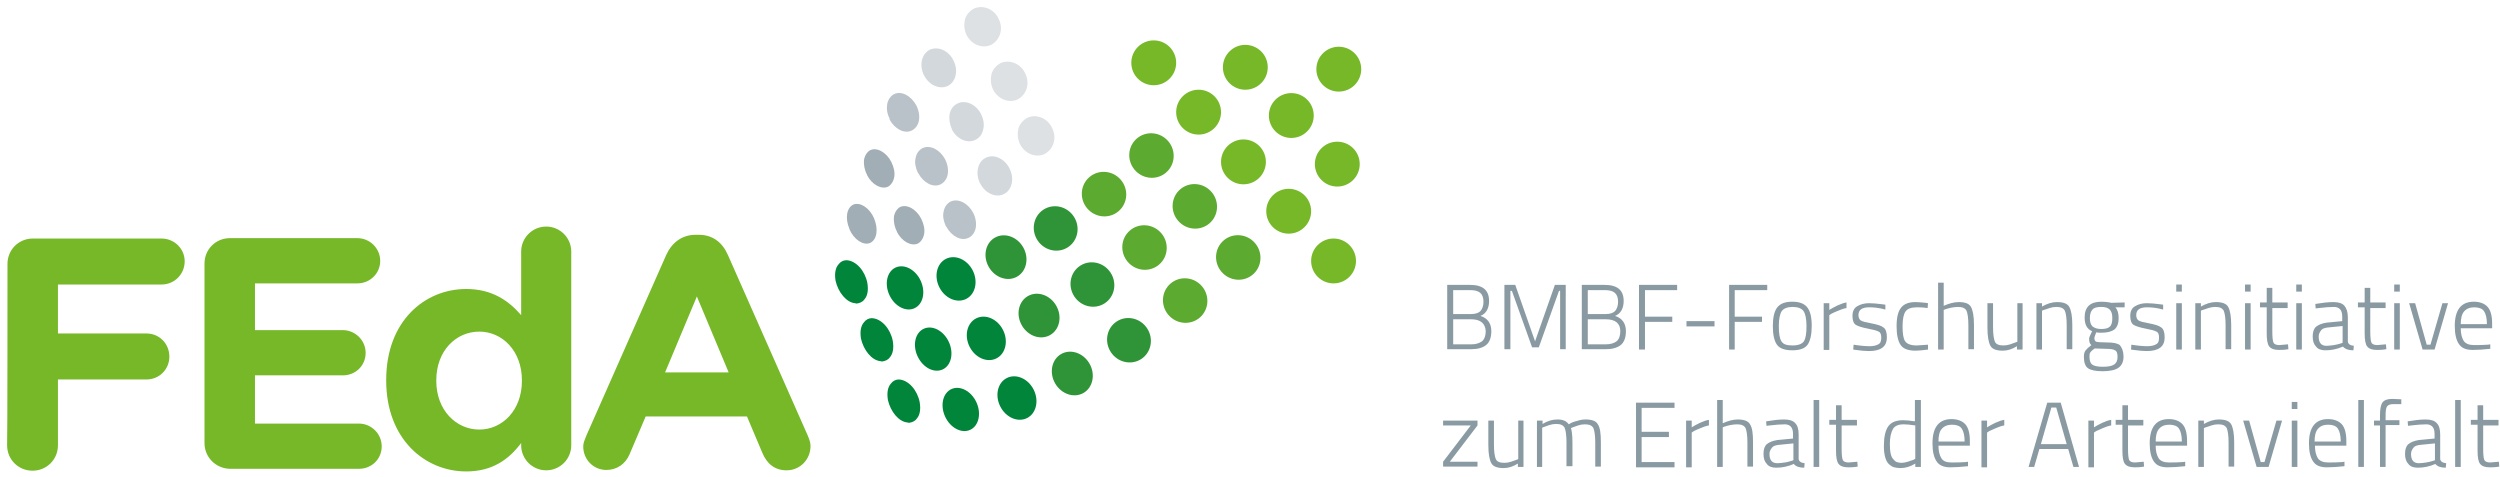 <svg version="1.1" id="Ebene_1" xmlns="http://www.w3.org/2000/svg" x="0" y="0" viewBox="0 0 668.7 127.7" xml:space="preserve">
  <style>
    .st4{fill:#76b828}.st5{fill:#5caa2f}.st6{fill:#2f9437}.st7{fill:#00853a}.st8{fill:#8a9aa2}
  </style>
  <path d="M265.6 23.9c-.6-1.3-.7-2.7-.4-4.1.4-1.3 1.3-2.3 2.4-2.9 2.4-1.1 5.4.1 6.6 2.7.7 1.4.8 2.8.4 4.1-.4 1.3-1.3 2.3-2.4 2.9-2.4 1.1-5.3-.1-6.6-2.7zm-7.1-14.6c-.6-1.3-.7-2.7-.4-4.1.4-1.3 1.3-2.3 2.4-2.9 2.4-1.1 5.4.1 6.6 2.7.7 1.4.8 2.8.4 4.1-.4 1.3-1.3 2.3-2.4 2.9-2.4 1.1-5.3-.1-6.6-2.7zm14.3 29.2c-.6-1.3-.7-2.7-.4-4.1.4-1.3 1.3-2.3 2.4-2.9 2.4-1.1 5.4.1 6.6 2.7.7 1.4.8 2.8.4 4.1-.4 1.3-1.3 2.3-2.4 2.9-2.4 1.1-5.3-.1-6.6-2.7z" fill="#dde1e3"/>
  <path d="M254.6 34.5c-.6-1.3-.8-2.7-.6-4 .3-1.3 1-2.3 2.1-2.8 2.1-1.1 5 .2 6.3 2.8.7 1.4.9 2.8.6 4.1-.3 1.3-1 2.3-2.1 2.8-2.1 1.1-5-.2-6.3-2.8v-.1zm-7.5-14.4c-.6-1.3-.8-2.7-.5-4 .3-1.3 1.1-2.3 2.1-2.8 2.2-1 5 .2 6.3 2.8.7 1.4.9 2.8.6 4.1-.3 1.3-1.1 2.3-2.1 2.8-2.2 1-5-.2-6.3-2.8l-.1-.1zm15 28.9c-.6-1.3-.8-2.7-.5-4 .3-1.3 1-2.3 2.1-2.8 2.1-1.1 5 .2 6.3 2.8.7 1.4.9 2.8.6 4.1-.3 1.3-1 2.3-2.1 2.8-2.1 1.1-5-.2-6.3-2.8l-.1-.1z" fill="#d3d8dc"/>
  <path d="M245.5 46.2c-.6-1.3-.9-2.7-.6-3.9.2-1.2.9-2.2 1.9-2.7 2-.9 4.6.4 6 3 .7 1.4.9 2.8.7 4-.2 1.2-.9 2.2-1.9 2.7-2 1-4.6-.4-6-3l-.1-.1zm7.5 14.3c-.6-1.3-.9-2.7-.6-3.9.2-1.2.9-2.2 1.9-2.7 2-.9 4.6.4 6 3 .7 1.4.9 2.8.7 4-.2 1.2-.9 2.2-1.9 2.7-2 1-4.6-.4-6-3l-.1-.1zm-15-28.7c-.7-1.3-.9-2.7-.7-3.9.2-1.2.9-2.2 1.8-2.7 2-1 4.6.4 6 3 .7 1.4.9 2.8.7 4-.2 1.2-.9 2.2-1.9 2.7-2 1-4.6-.4-6-3l.1-.1z" fill="#b9c2c8"/>
  <path d="M231.9 46.7c-.7-1.3-.9-2.7-.8-3.9.2-1.2.8-2.1 1.6-2.6 1.8-.9 4.4.5 5.7 3.1.7 1.4 1 2.8.8 4-.2 1.2-.8 2.1-1.6 2.6-1.8.9-4.4-.5-5.7-3.1v-.1zm8 15.2c-.7-1.3-.9-2.7-.8-3.9.2-1.2.8-2.1 1.6-2.6 1.8-.9 4.4.5 5.7 3.1.7 1.4 1 2.8.8 4-.2 1.2-.8 2.1-1.6 2.6-1.8.9-4.4-.5-5.7-3.1v-.1zm-12.7-.7c-.6-1.4-.8-2.8-.6-4 .2-1.2.8-2.1 1.7-2.5 1.8-.7 4.3.9 5.5 3.7.6 1.5.8 2.9.6 4.1-.2 1.2-.8 2.1-1.7 2.5-1.8.7-4.3-.9-5.5-3.7v-.1z" fill="#a1aeb5"/>
  <circle class="st4" cx="358.1" cy="18.5" r="6"/>
  <circle class="st4" cx="333.1" cy="18" r="6"/>
  <circle class="st4" cx="345.4" cy="30.9" r="6"/>
  <circle class="st4" cx="357.7" cy="43.9" r="6"/>
  <circle class="st4" cx="332.6" cy="43.3" r="6"/>
  <circle class="st4" cx="320.6" cy="30" r="6"/>
  <circle class="st4" cx="308.6" cy="16.8" r="6"/>
  <circle class="st4" cx="344.7" cy="56.5" r="6"/>
  <circle class="st4" cx="356.7" cy="69.8" r="6"/>
  <ellipse transform="rotate(-40.456 307.999 41.61)" class="st5" cx="308" cy="41.6" rx="5.9" ry="6"/>
  <ellipse transform="rotate(-40.456 319.592 55.211)" class="st5" cx="319.6" cy="55.2" rx="5.9" ry="6"/>
  <ellipse transform="rotate(-40.456 331.16 68.866)" class="st5" cx="331.2" cy="68.9" rx="5.9" ry="6"/>
  <ellipse transform="rotate(-40.456 316.999 80.385)" class="st5" cx="317" cy="80.4" rx="5.9" ry="6"/>
  <ellipse transform="rotate(-40.456 306.131 66.157)" class="st5" cx="306.1" cy="66.2" rx="5.9" ry="6"/>
  <ellipse transform="rotate(-40.456 295.335 51.904)" class="st5" cx="295.3" cy="51.9" rx="5.9" ry="6"/>
  <ellipse transform="rotate(-33.431 282.396 61.148)" class="st6" cx="282.4" cy="61.1" rx="5.8" ry="6"/>
  <ellipse transform="rotate(-33.322 292.207 76.1)" class="st6" cx="292.2" cy="76.1" rx="5.8" ry="6"/>
  <ellipse transform="rotate(-33.238 302.002 91.036)" class="st6" cx="302" cy="91" rx="5.8" ry="6"/>
  <ellipse transform="rotate(-29.704 277.915 84.359)" class="st6" cx="277.9" cy="84.4" rx="5.3" ry="6"/>
  <ellipse transform="rotate(-29.704 269.052 68.822)" class="st6" cx="269.1" cy="68.8" rx="5.3" ry="6"/>
  <ellipse transform="rotate(-29.704 286.817 99.861)" class="st6" cx="286.8" cy="99.9" rx="5.3" ry="6"/>
  <ellipse transform="rotate(-26.865 263.822 90.466)" class="st7" cx="263.8" cy="90.5" rx="5" ry="6"/>
  <ellipse transform="rotate(-26.865 255.709 74.55)" class="st7" cx="255.7" cy="74.6" rx="5" ry="6"/>
  <ellipse transform="rotate(-26.865 271.936 106.45)" class="st7" cx="272" cy="106.5" rx="5" ry="6"/>
  <ellipse transform="rotate(-25.177 242.098 77.047)" class="st7" cx="242.1" cy="77" rx="4.6" ry="6"/>
  <ellipse transform="rotate(-25.11 249.561 93.362)" class="st7" cx="249.6" cy="93.4" rx="4.6" ry="6"/>
  <ellipse transform="rotate(-24.838 257.049 109.537)" class="st7" cx="257" cy="109.5" rx="4.6" ry="6"/>
  <path class="st7" d="M235.5 96.6c-2.3-.2-4.5-2.9-5.2-6-.3-1.8-.1-3.4.8-4.4.5-.7 1.3-1.1 2.1-1.1 2.6.1 5 2.9 5.6 6.1.3 1.8.1 3.4-.8 4.4-.5.7-1.3 1-2.1 1.1l-.4-.1zm-6.8-15.5c-2.3-.2-4.5-2.9-5.2-6-.3-1.8-.1-3.4.8-4.4.5-.7 1.3-1.1 2.1-1.1 2.6.1 5 2.9 5.6 6.1.3 1.8.1 3.4-.8 4.4-.5.7-1.3 1-2.1 1.1l-.4-.1zm14 31.9c-2.3-.2-4.5-2.9-5.2-6-.3-1.8-.1-3.4.8-4.4.5-.7 1.3-1.1 2.1-1.1 2.6.1 5 2.9 5.6 6.1.3 1.8.1 3.4-.8 4.4-.5.7-1.3 1-2.1 1.1l-.4-.1z"/>
  <path class="st4" d="M2 70.6c0-3.8 3-6.8 6.8-6.8h34.4c3.4 0 6.2 2.7 6.2 6.1 0 3.4-2.7 6.2-6.2 6.2H15.5v13.1h23.7c3.4 0 6.1 2.7 6.1 6.2 0 3.4-2.7 6.1-6.1 6.1H15.5v17.6c0 3.8-3 6.8-6.8 6.8s-6.8-3-6.8-6.8c.1 0 .1-48.5.1-48.5zm52.7 47.9v-48c0-3.8 3-6.8 6.8-6.8h34.1c3.3 0 6.1 2.7 6.1 6.1 0 3.3-2.7 6-6.1 6H68.2v12.5h23.5c3.3 0 6.1 2.7 6.1 6.1s-2.7 6-6.1 6H68.2v12.9H96c3.3 0 6.1 2.7 6.1 6.1s-2.7 6-6.1 6H61.5c-3.8-.1-6.8-3.1-6.8-6.9zm98.1.6c0 3.7-3 6.7-6.7 6.7s-6.7-3-6.7-6.7v-.6c-3.3 4.4-7.7 7.6-14.7 7.6-11 0-21.4-8.6-21.4-24.3v-.2c0-15.7 10.3-24.3 21.4-24.3 7.1 0 11.5 3.3 14.7 7v-17c0-3.7 3-6.7 6.7-6.7s6.7 3 6.7 6.7v51.8zm-36.1-17.4v.2c0 7.8 5.3 13 11.5 13s11.4-5.2 11.4-13v-.2c0-7.8-5.2-13-11.4-13s-11.5 5.1-11.5 13zm40.1 14.9l21.4-48.4c1.5-3.3 4.2-5.4 7.9-5.4h.8c3.7 0 6.3 2 7.8 5.4l21.4 48.4c.4 1 .7 1.8.7 2.7 0 3.6-2.8 6.5-6.4 6.5-3.2 0-5.3-1.8-6.5-4.7l-4.1-9.7h-27.1l-4.3 10.1c-1.1 2.6-3.4 4.2-6.2 4.2-3.5 0-6.2-2.8-6.2-6.3 0-.9.4-1.8.8-2.8zm38.1-17l-8.5-20.3-8.5 20.3h17z"/>
  <path class="st8" d="M387.1 76.2h6.1c3.4 0 5.1 1.4 5.1 4.3 0 2-.8 3.4-2.3 4 1.9.6 2.9 2 2.9 4.1 0 1.7-.5 3-1.4 3.7-.9.7-2.2 1.1-3.9 1.1h-6.5V76.2zm6.1 1.4h-4.5V84h4.8c1.2 0 2-.3 2.5-.8.5-.6.8-1.4.8-2.5s-.3-1.9-.9-2.4-1.5-.7-2.7-.7zm.3 7.8h-4.8v6.7h4.9c1.2 0 2.1-.3 2.8-.8.6-.5 1-1.4 1-2.7-.1-2.1-1.4-3.2-3.9-3.2zM402.4 93.5V76.2h2.9l5.3 15.1 5.3-15.1h2.9v17.2h-1.5V77.8h-.3l-5.4 15.1h-1.8l-5.4-15.1h-.4v15.6h-1.6zM423.1 76.2h6.1c3.4 0 5.1 1.4 5.1 4.3 0 2-.8 3.4-2.3 4 1.9.6 2.9 2 2.9 4.1 0 1.7-.5 3-1.4 3.7-.9.7-2.2 1.1-3.9 1.1h-6.5V76.2zm6.1 1.4h-4.5V84h4.8c1.2 0 2-.3 2.5-.8.5-.6.8-1.4.8-2.5s-.3-1.9-.9-2.4-1.5-.7-2.7-.7zm.3 7.8h-4.8v6.7h4.9c1.2 0 2.1-.3 2.8-.8.6-.5 1-1.4 1-2.7 0-2.1-1.3-3.2-3.9-3.2zM438.4 93.5V76.2h10.2v1.4H440v7.1h7.3v1.4H440v7.4h-1.6zM451.1 87.3v-1.4h7.5v1.4h-7.5zM462.5 93.5V76.2h10.2v1.4H464v7.1h7.3v1.4H464v7.4h-1.5zM474.2 87.2c0-2.3.4-4 1.2-5 .8-1 2.1-1.5 4-1.5s3.2.5 4 1.5c.8 1 1.2 2.6 1.2 5 0 2.3-.4 4-1.1 5-.7 1-2.1 1.5-4.1 1.5s-3.4-.5-4.1-1.5c-.7-1-1.1-2.6-1.1-5zm1.6 0c0 2 .2 3.3.7 4.1.5.8 1.4 1.1 3 1.1 1.5 0 2.5-.4 3-1.1.5-.8.7-2.1.7-4.1 0-1.9-.3-3.3-.8-4-.5-.7-1.5-1.1-2.9-1.1s-2.4.4-2.9 1.1-.8 2.1-.8 4zM487.8 93.5V81.1h1.5v1.8c.6-.4 1.4-.8 2.2-1.2.9-.4 1.7-.7 2.4-.8v1.5c-.7.1-1.5.4-2.2.7-.8.3-1.4.6-1.8.8l-.6.4v9.3h-1.5zM500 82.2c-2 0-2.9.7-2.9 2.1 0 .6.2 1.1.6 1.4.4.3 1.4.5 2.9.8 1.5.3 2.6.6 3.2 1.1.6.4.9 1.3.9 2.6s-.4 2.2-1.2 2.8c-.8.6-2 .9-3.6.9-.9 0-2.1-.1-3.5-.3l-.7-.1.1-1.3c1.9.3 3.3.4 4.3.4s1.8-.2 2.3-.5c.6-.3.8-.9.8-1.8 0-.8-.2-1.4-.7-1.6-.5-.3-1.4-.5-2.9-.8s-2.5-.6-3.2-1c-.6-.4-.9-1.2-.9-2.4s.4-2.1 1.3-2.6c.8-.5 1.9-.8 3.1-.8 1 0 2.2.1 3.7.3l.7.1v1.3c-1.8-.5-3.2-.6-4.3-.6zM512.4 80.8c.7 0 1.6.1 2.7.2l.6.1-.1 1.3c-1.3-.2-2.3-.2-2.9-.2-1.5 0-2.5.4-3 1.1-.5.7-.8 2-.8 4 0 1.9.2 3.3.7 4s1.5 1.1 3.1 1.1l3-.2v1.3c-1.5.2-2.6.3-3.3.3-2 0-3.3-.5-4-1.5-.7-1-1.1-2.7-1.1-5 0-2.4.4-4 1.2-5s2-1.5 3.9-1.5zM519.9 93.5h-1.5V75.6h1.5v6.2c1.4-.6 2.7-1 4-1 1.7 0 2.8.4 3.3 1.3s.8 2.5.8 4.8v6.5h-1.5V87c0-1.9-.2-3.2-.5-3.9-.4-.7-1.1-1-2.3-1-.6 0-1.2.1-1.8.2-.6.1-1.1.3-1.5.4l-.5.2v10.6zM539.5 81.1h1.5v12.4h-1.5v-.9c-1.3.8-2.5 1.2-3.8 1.2-1.7 0-2.8-.4-3.3-1.3s-.8-2.5-.8-4.9v-6.5h1.5v6.4c0 1.9.2 3.2.5 3.9s1.1 1 2.3 1c.6 0 1.2-.1 1.8-.3s1.1-.4 1.4-.5l.5-.2V81.1zM546.2 93.5h-1.5V81.1h1.5v.9c1.4-.8 2.7-1.2 4-1.2 1.7 0 2.8.4 3.3 1.3s.8 2.5.8 4.8v6.5h-1.5V87c0-1.9-.2-3.2-.5-3.9-.4-.7-1.1-1-2.3-1-.6 0-1.2.1-1.8.3s-1.1.4-1.5.5l-.5.2v10.4zM568 95.4c0 1.4-.5 2.4-1.4 3-.9.6-2.3.9-4.2.9-1.9 0-3.2-.3-3.9-.8s-1.1-1.5-1.1-3c0-.7.1-1.3.4-1.7.3-.4.8-.9 1.6-1.5-.4-.3-.6-.8-.6-1.7 0-.3.2-.8.6-1.6l.2-.4c-1.4-.6-2-1.8-2-3.7 0-2.8 1.5-4.2 4.5-4.2.8 0 1.6.1 2.2.2l.4.1 3.6-.1v1.3h-2.5c.6.6.9 1.6.9 2.9 0 1.4-.4 2.4-1.1 3-.8.6-1.9.9-3.6.9-.5 0-.9 0-1.3-.1-.3.8-.5 1.3-.5 1.5 0 .5.2.9.5 1s1.3.2 2.9.2c1.6 0 2.7.2 3.4.7.6.7 1 1.7 1 3.1zm-9.1 0c0 1 .2 1.7.7 2.1.5.4 1.5.6 2.9.6s2.4-.2 3-.6c.6-.4.9-1.1.9-2 0-1-.2-1.6-.7-1.8-.4-.3-1.3-.4-2.6-.4l-2.8-.1c-.6.4-1 .8-1.2 1.1s-.2.6-.2 1.1zM559 85c0 1.1.2 1.8.7 2.3.5.4 1.2.7 2.3.7 1.1 0 1.9-.2 2.3-.6.5-.4.7-1.2.7-2.3s-.2-1.8-.7-2.3-1.2-.7-2.3-.7c-1.1 0-1.9.2-2.3.7-.4.4-.7 1.2-.7 2.2zM574.3 82.2c-2 0-2.9.7-2.9 2.1 0 .6.2 1.1.6 1.4.4.3 1.4.5 2.9.8 1.5.3 2.6.6 3.2 1.1.6.4.9 1.3.9 2.6s-.4 2.2-1.2 2.8c-.8.6-2 .9-3.6.9-.9 0-2.1-.1-3.5-.3l-.7-.1.1-1.3c1.9.3 3.3.4 4.3.4s1.8-.2 2.3-.5c.6-.3.8-.9.8-1.8 0-.8-.2-1.4-.7-1.6-.5-.3-1.4-.5-2.9-.8s-2.5-.6-3.2-1c-.6-.4-.9-1.2-.9-2.4s.4-2.1 1.3-2.6c.8-.5 1.9-.8 3.1-.8 1 0 2.2.1 3.7.3l.7.1v1.3c-1.8-.5-3.2-.6-4.3-.6zM582.1 78v-1.9h1.5V78h-1.5zm0 15.5V81.1h1.5v12.4h-1.5zM588.7 93.5h-1.5V81.1h1.5v.9c1.4-.8 2.7-1.2 4-1.2 1.7 0 2.8.4 3.3 1.3s.8 2.5.8 4.8v6.5h-1.5V87c0-1.9-.2-3.2-.5-3.9-.4-.7-1.1-1-2.3-1-.6 0-1.2.1-1.8.3-.6.2-1.1.4-1.5.5l-.5.2v10.4zM600.5 78v-1.9h1.5V78h-1.5zm0 15.5V81.1h1.5v12.4h-1.5zM611.9 82.4h-4.1v6.1c0 1.6.1 2.7.3 3.1.2.5.8.7 1.6.7l2.3-.2.1 1.3c-1.1.2-1.9.2-2.5.2-1.3 0-2.1-.3-2.6-.9-.5-.6-.7-1.8-.7-3.6v-6.9h-1.8v-1.3h1.8V77h1.5v3.9h4.1v1.5zM614.2 78v-1.9h1.5V78h-1.5zm0 15.5V81.1h1.5v12.4h-1.5zM628 84.8v6.6c.1.6.6 1 1.6 1.1l-.1 1.2c-1.3 0-2.2-.3-2.8-1-1.6.7-3.1 1-4.7 1-1.1 0-2-.3-2.5-1-.6-.6-.9-1.5-.9-2.7 0-1.2.3-2.1.9-2.6s1.5-.9 2.8-1.1l4.2-.4v-1.2c0-.9-.2-1.6-.6-2-.4-.4-.9-.6-1.6-.6-1.1 0-2.4.1-4.1.3l-.8.1-.1-1.2c1.8-.3 3.4-.5 4.8-.5s2.4.3 3 1c.5.6.9 1.6.9 3zm-7.8 5.2c0 1.7.7 2.5 2.1 2.5.6 0 1.2-.1 2-.2.7-.1 1.3-.3 1.7-.4l.6-.2v-4.5l-4 .4c-.8.1-1.4.3-1.7.7s-.7.9-.7 1.7zM638.1 82.4H634v6.1c0 1.6.1 2.7.3 3.1.2.5.8.7 1.6.7l2.3-.2.1 1.3c-1.1.2-1.9.2-2.5.2-1.3 0-2.1-.3-2.6-.9-.5-.6-.7-1.8-.7-3.6v-6.9h-1.8v-1.3h1.8V77h1.5v3.9h4.1v1.5zM640.4 78v-1.9h1.5V78h-1.5zm0 15.5V81.1h1.5v12.4h-1.5zM644.4 81.1h1.6l3.1 11.1h1l3.2-11.1h1.5l-3.6 12.4H648l-3.6-12.4zM665.4 92.2l.7-.1v1.2c-1.9.2-3.4.3-4.7.3-1.8 0-3-.5-3.7-1.6-.7-1-1.1-2.6-1.1-4.8 0-4.3 1.7-6.5 5.1-6.5 1.6 0 2.9.5 3.7 1.4.8.9 1.2 2.4 1.2 4.5v1.2h-8.4c0 1.5.3 2.6.8 3.4.5.7 1.4 1.1 2.7 1.1s2.4 0 3.7-.1zm-7.2-5.5h7c0-1.6-.3-2.8-.8-3.5s-1.4-1-2.6-1-2.1.4-2.7 1.1-.9 1.8-.9 3.4zM386 113.8v-1.3h9.2v1.3l-7.4 9.7h7.4v1.3H386v-1.3l7.4-9.7H386zM406 112.5h1.5v12.4H406v-.9c-1.3.8-2.5 1.2-3.8 1.2-1.7 0-2.8-.4-3.3-1.3s-.8-2.5-.8-4.9v-6.5h1.5v6.4c0 1.9.2 3.2.5 3.9s1.1 1 2.3 1c.6 0 1.2-.1 1.8-.3s1.1-.4 1.4-.5l.5-.2v-10.3zM412.6 124.9h-1.5v-12.4h1.5v.9c1.3-.8 2.6-1.2 4-1.2s2.4.4 3 1.3c.6-.4 1.3-.7 2.2-.9.9-.3 1.6-.4 2.3-.4 1.7 0 2.8.4 3.3 1.3.6.9.8 2.5.8 4.8v6.5h-1.5v-6.4c0-1.9-.2-3.2-.5-3.9-.4-.7-1.1-1-2.3-1-.6 0-1.2.1-1.8.3-.6.2-1.1.4-1.4.5l-.5.2c.2.6.4 1.9.4 3.8v6.4H419v-6.4c0-1.9-.2-3.2-.5-3.9-.4-.7-1.1-1-2.3-1-.6 0-1.2.1-1.8.3-.6.2-1.1.4-1.4.5l-.5.2v10.5zM437.6 124.9v-17.2h10.3v1.4h-8.8v6.4h7.3v1.4h-7.3v6.7h8.8v1.4h-10.3zM451 124.9v-12.4h1.5v1.8c.6-.4 1.4-.8 2.2-1.2.9-.4 1.7-.7 2.4-.8v1.5c-.7.1-1.5.4-2.2.7-.8.3-1.4.6-1.8.8l-.6.4v9.3H451zM460.8 124.9h-1.5V107h1.5v6.2c1.4-.6 2.7-1 4-1 1.7 0 2.8.4 3.3 1.3.6.9.8 2.5.8 4.8v6.5h-1.5v-6.4c0-1.9-.2-3.2-.5-3.9-.4-.7-1.1-1-2.3-1-.6 0-1.2.1-1.8.2s-1.1.3-1.5.4l-.5.2v10.6zM481.1 116.2v6.6c.1.6.6 1 1.6 1.1l-.1 1.2c-1.3 0-2.2-.3-2.8-1-1.6.7-3.1 1-4.7 1-1.1 0-2-.3-2.5-1-.6-.6-.9-1.5-.9-2.7 0-1.2.3-2.1.9-2.6s1.5-.9 2.8-1.1l4.2-.4v-1.2c0-.9-.2-1.6-.6-2-.4-.4-.9-.6-1.6-.6-1.1 0-2.4.1-4.1.3l-.8.1-.1-1.2c1.8-.3 3.4-.5 4.8-.5s2.4.3 3 1c.6.6.9 1.6.9 3zm-7.8 5.2c0 1.7.7 2.5 2.1 2.5.6 0 1.2-.1 2-.2s1.3-.3 1.7-.4l.6-.2v-4.5l-4 .4c-.8.1-1.4.3-1.7.7s-.7.9-.7 1.7zM485.1 124.9V107h1.5v17.9h-1.5zM496.7 113.8h-4.1v6.1c0 1.6.1 2.7.3 3.1.2.5.8.7 1.6.7l2.3-.2.1 1.3c-1.1.2-1.9.2-2.5.2-1.3 0-2.1-.3-2.6-.9-.5-.6-.7-1.8-.7-3.6v-6.9h-1.8v-1.3h1.8v-3.9h1.5v3.9h4.1v1.5zM513.8 107v17.9h-1.5v-.9c-1.3.8-2.6 1.2-4 1.2-.6 0-1.1-.1-1.6-.2s-.9-.4-1.4-.8c-.9-.8-1.4-2.5-1.4-4.9s.4-4.2 1.2-5.3c.8-1.1 2.1-1.6 4-1.6.7 0 1.8.1 3.1.3V107h1.6zm-6.4 16.6c.3.1.7.2 1.2.2s1-.1 1.7-.3c.6-.2 1.1-.4 1.5-.5l.5-.3v-8.9c-1.3-.2-2.3-.3-3.1-.3-1.4 0-2.4.4-2.9 1.3s-.8 2.2-.8 4c0 2.1.3 3.5 1 4.1.3.4.6.6.9.7zM525.7 123.6l.7-.1v1.2c-1.9.2-3.4.3-4.7.3-1.8 0-3-.5-3.7-1.6-.7-1-1.1-2.6-1.1-4.8 0-4.3 1.7-6.5 5.1-6.5 1.6 0 2.9.5 3.7 1.4.8.9 1.2 2.4 1.2 4.5v1.2h-8.4c0 1.5.3 2.6.8 3.4s1.4 1.1 2.7 1.1 2.4 0 3.7-.1zm-7.2-5.5h7c0-1.6-.3-2.8-.8-3.5s-1.4-1-2.6-1c-1.2 0-2.1.4-2.7 1.1-.6.6-.9 1.8-.9 3.4zM530 124.9v-12.4h1.5v1.8c.6-.4 1.4-.8 2.2-1.2.9-.4 1.7-.7 2.4-.8v1.5c-.7.1-1.5.4-2.2.7s-1.4.6-1.8.8l-.6.4v9.3H530zM542.6 124.9l5-17.2h3.6l4.9 17.2h-1.5l-1.4-4.8h-7.7l-1.4 4.8h-1.5zm6.1-15.9l-2.8 9.8h6.9L550 109h-1.3zM558.6 124.9v-12.4h1.5v1.8c.6-.4 1.4-.8 2.2-1.2.9-.4 1.7-.7 2.4-.8v1.5c-.7.1-1.5.4-2.2.7s-1.4.6-1.8.8l-.6.4v9.3h-1.5zM573.3 113.8h-4.1v6.1c0 1.6.1 2.7.3 3.1.2.5.8.7 1.6.7l2.3-.2.1 1.3c-1.1.2-1.9.2-2.5.2-1.3 0-2.1-.3-2.6-.9-.5-.6-.7-1.8-.7-3.6v-6.9h-1.8v-1.3h1.8v-3.9h1.5v3.9h4.1v1.5zM583.8 123.6l.7-.1v1.2c-1.9.2-3.4.3-4.7.3-1.8 0-3-.5-3.7-1.6-.7-1-1.1-2.6-1.1-4.8 0-4.3 1.7-6.5 5.1-6.5 1.6 0 2.9.5 3.7 1.4.8.9 1.2 2.4 1.2 4.5v1.2h-8.4c0 1.5.3 2.6.8 3.4.5.7 1.4 1.1 2.7 1.1s2.4 0 3.7-.1zm-7.2-5.5h7c0-1.6-.3-2.8-.8-3.5s-1.4-1-2.6-1-2.1.4-2.7 1.1-.9 1.8-.9 3.4zM589.5 124.9H588v-12.4h1.5v.9c1.4-.8 2.7-1.2 4-1.2 1.7 0 2.8.4 3.3 1.3s.8 2.5.8 4.8v6.5h-1.5v-6.4c0-1.9-.2-3.2-.5-3.9-.4-.7-1.1-1-2.3-1-.6 0-1.2.1-1.8.3-.6.2-1.1.4-1.5.5l-.5.2v10.4zM600 112.5h1.6l3.1 11.1h1l3.2-11.1h1.5l-3.6 12.4h-3.2l-3.6-12.4zM613 109.4v-1.9h1.5v1.9H613zm0 15.5v-12.4h1.5v12.4H613zM626.4 123.6l.7-.1v1.2c-1.9.2-3.4.3-4.7.3-1.8 0-3-.5-3.7-1.6-.7-1-1.1-2.6-1.1-4.8 0-4.3 1.7-6.5 5.1-6.5 1.6 0 2.9.5 3.7 1.4.8.9 1.2 2.4 1.2 4.5v1.2h-8.4c0 1.5.3 2.6.8 3.4.5.7 1.4 1.1 2.7 1.1s2.4 0 3.7-.1zm-7.3-5.5h7c0-1.6-.3-2.8-.8-3.5s-1.4-1-2.6-1-2.1.4-2.7 1.1-.9 1.8-.9 3.4zM630.8 124.9V107h1.5v17.9h-1.5zM638.1 113.8v11.1h-1.5v-11.1H635v-1.3h1.6v-1.3c0-1.8.2-2.9.7-3.6.5-.6 1.3-.9 2.6-.9l2.4.1v1.3h-2.2c-.8 0-1.3.2-1.6.6-.3.4-.4 1.3-.4 2.5v1.2h3.7v1.3h-3.7zM652.7 116.2v6.6c.1.6.6 1 1.6 1.1l-.1 1.2c-1.3 0-2.2-.3-2.8-1-1.6.7-3.1 1-4.7 1-1.1 0-2-.3-2.5-1-.6-.6-.9-1.5-.9-2.7 0-1.2.3-2.1.9-2.6s1.5-.9 2.8-1.1l4.2-.4v-1.2c0-.9-.2-1.6-.6-2-.4-.4-.9-.6-1.6-.6-1.1 0-2.4.1-4.1.3l-.8.1-.1-1.2c1.8-.3 3.4-.5 4.8-.5s2.4.3 3 1c.6.6.9 1.6.9 3zm-7.8 5.2c0 1.7.7 2.5 2.1 2.5.6 0 1.2-.1 2-.2.7-.1 1.3-.3 1.7-.4l.6-.2v-4.5l-4 .4c-.8.1-1.4.3-1.7.7s-.7.9-.7 1.7zM656.7 124.9V107h1.5v17.9h-1.5zM668.3 113.8h-4.1v6.1c0 1.6.1 2.7.3 3.1.2.5.8.7 1.6.7l2.3-.2.1 1.3c-1.1.2-1.9.2-2.5.2-1.3 0-2.1-.3-2.6-.9-.5-.6-.7-1.8-.7-3.6v-6.9h-1.8v-1.3h1.8v-3.9h1.5v3.9h4.1v1.5z"/>
</svg>
